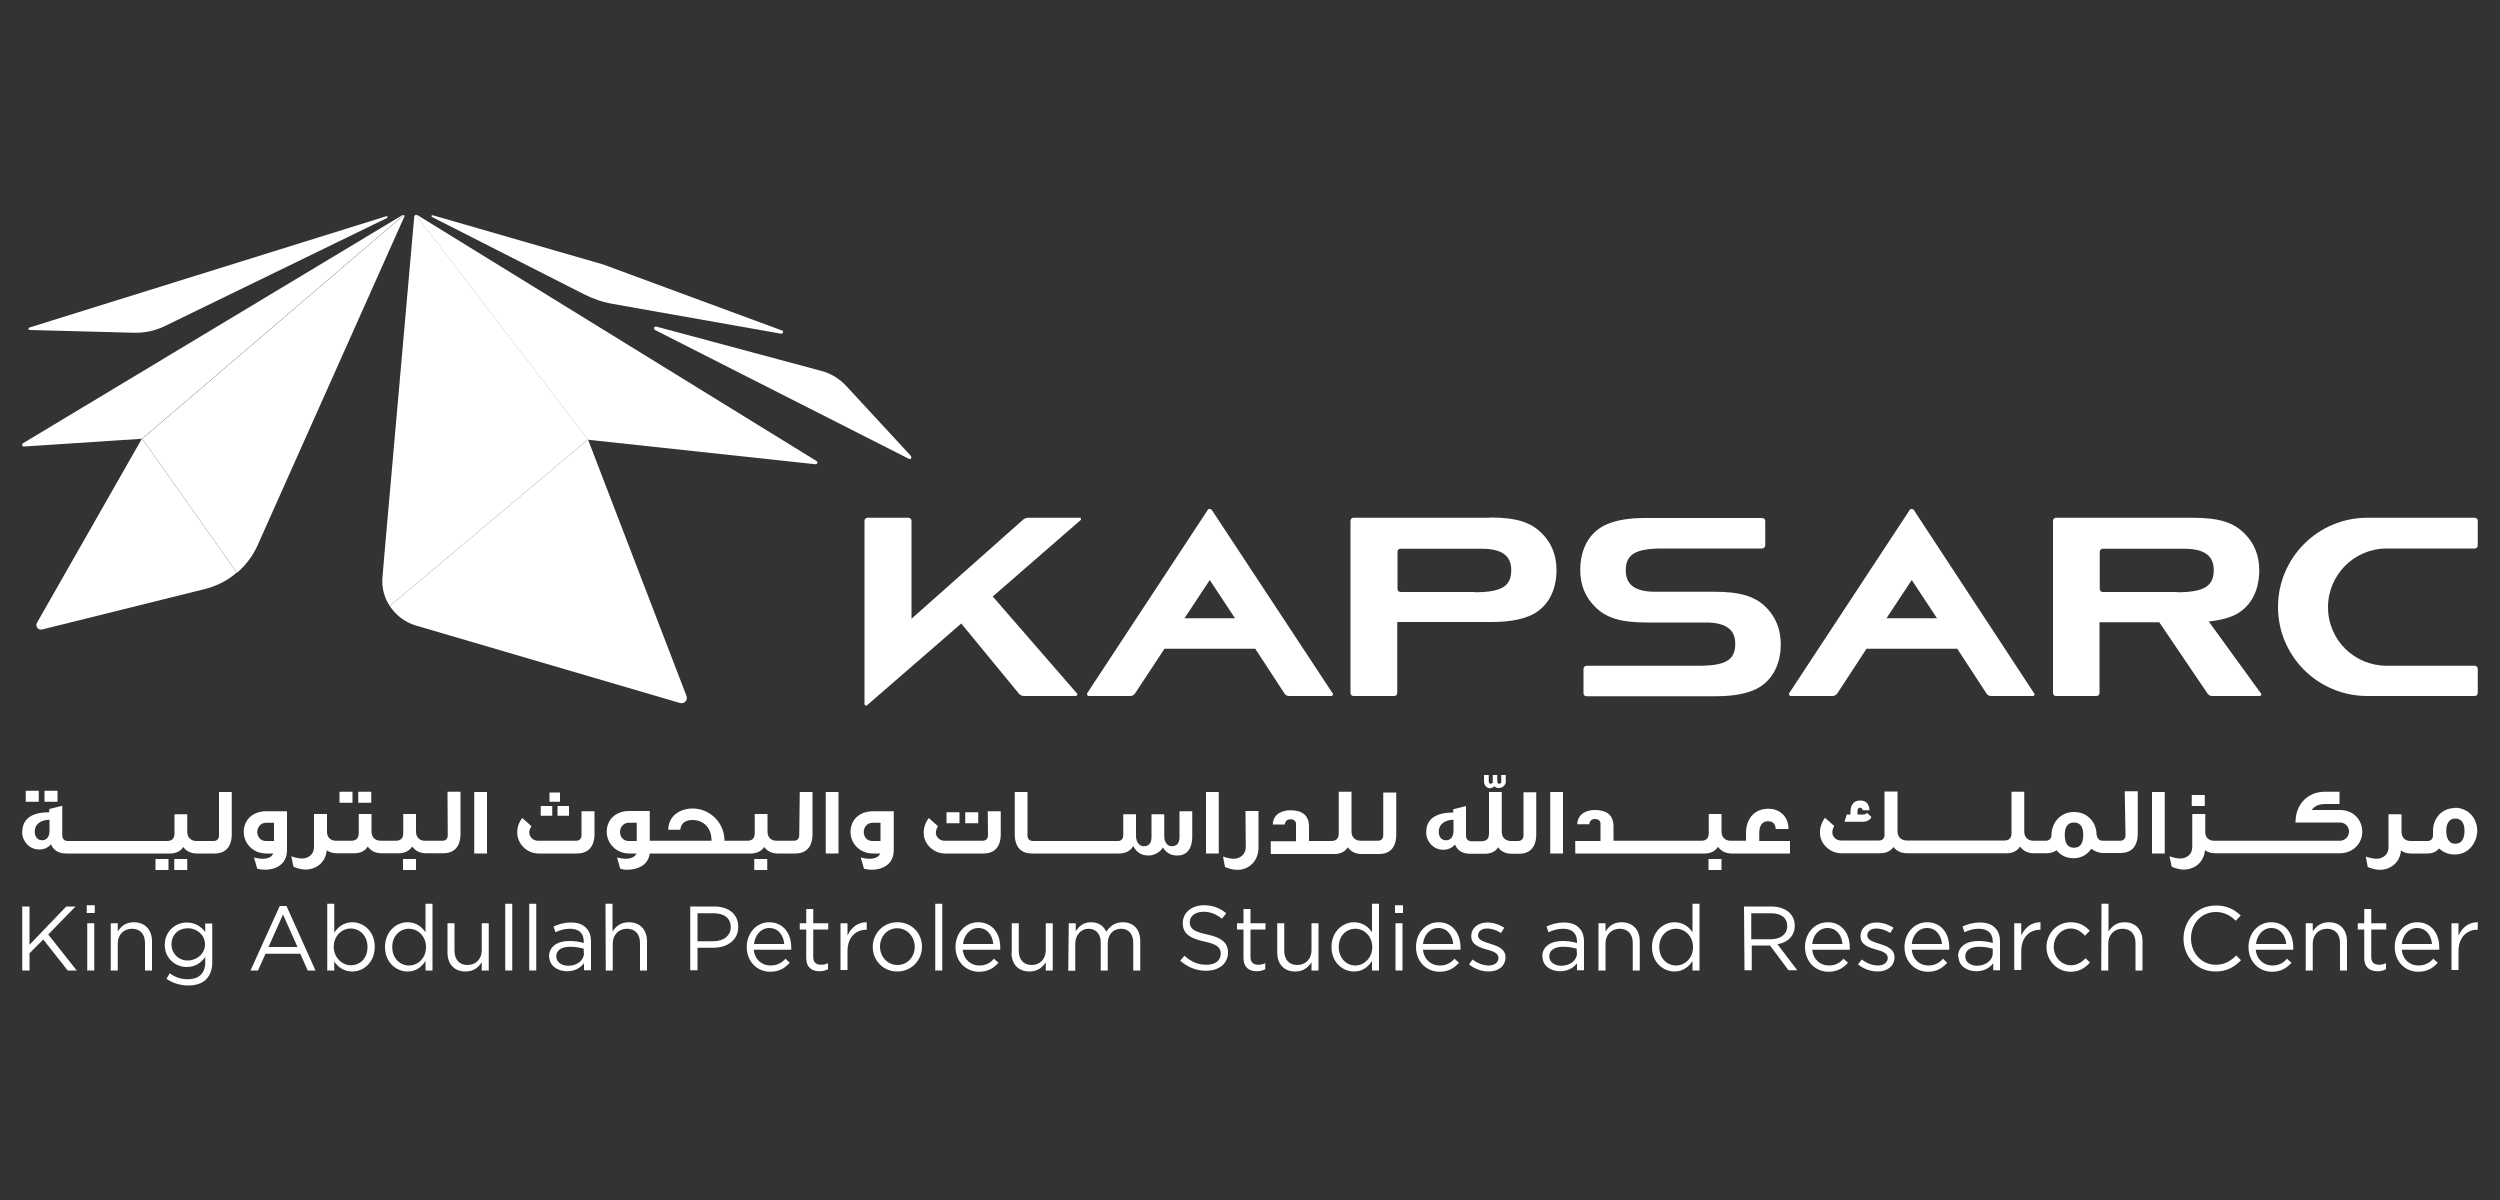 <?xml version="1.0" encoding="UTF-8"?>
<svg xmlns="http://www.w3.org/2000/svg" version="1.1" viewBox="0 0 100 48">
  <rect x="0" y="0" width="100" height="48" fill="#333333" stroke="none"/>
  <defs>
    <style>
      .cls-1 {
        fill: #fff;
      }
    </style>
  </defs>
  <!-- Generator: Adobe Illustrator 28.6.0, SVG Export Plug-In . SVG Version: 1.2.0 Build 709)  -->
  <g>
    <g id="Layer_1">
      <g>
        <path class="cls-1" d="M16.18,8.65s0-.04-.02-.05l-10.47,8.95,3.79,5.36c.35-.3.63-.67.82-1.09"/>
        <path class="cls-1" d="M32.66,18.44l-15.97-9.84s-.04-.01-.06,0l6.89,8.99,9.1.98c.07,0,.11-.09.04-.13"/>
        <path class="cls-1" d="M5.36,13.31c.43.01.85-.08,1.24-.27l8.88-4.32s.03-.03.02-.05c0-.02-.03-.03-.05-.02L1.18,13.1c-.06.02-.05.1.01.1"/>
        <path class="cls-1" d="M1.48,24.91c-.08.14.05.31.2.27l6.52-1.62c.47-.12.91-.34,1.27-.66l-3.79-5.36"/>
        <path class="cls-1" d="M16.57,8.66l-1.15,13.01-.12,1.41c-.04.42.07.83.29,1.16l7.93-6.66-6.89-8.99s-.05.03-.06.07"/>
        <path class="cls-1" d="M17.31,8.61s-.04,0-.05.02c0,.02,0,.04.02.05l6.06,3.08c.37.19.78.33,1.19.4l6.72,1.19s.07-.02.07-.05c.01-.03,0-.07-.04-.08l-7.15-2.64"/>
        <path class="cls-1" d="M16.12,8.59L.92,17.73c-.07.04-.03.14.04.13l4.72-.31,10.47-8.95s-.02,0-.03,0"/>
        <path class="cls-1" d="M16.63,25.02l10.57,3.1c.17.05.32-.11.26-.28l-3.94-10.26-7.93,6.66c.24.36.6.65,1.04.78"/>
        <path class="cls-1" d="M26.16,13.11s0,.07.04.09l10.17,5.16s.07,0,.08-.03c.01-.04,0-.08-.03-.11l-2.55-2.76c-.28-.31-.64-.53-1.04-.63l-6.59-1.77s-.07.01-.08.05"/>
        <path class="cls-1" d="M47.38,24.73l1.01-1.53,1.01,1.53h-2.02ZM48.46,20.38s-.11-.05-.14,0l-4.84,7.36s0,.1.06.1h1.67c.08,0,.15-.04.19-.1l1.18-1.79h3.63l1.17,1.79c.04.07.11.1.19.1h1.68c.05,0,.09-.06.06-.1"/>
        <path class="cls-1" d="M75.46,24.73l1.01-1.53,1.01,1.53h-2.01ZM76.54,20.38s-.11-.05-.14,0l-4.84,7.36s0,.1.06.1h1.68c.08,0,.14-.04.19-.1l1.17-1.79h3.63l1.17,1.79c.04.07.11.1.19.1h1.67c.05,0,.08-.06.05-.1"/>
        <path class="cls-1" d="M95.47,21.94h3.52c.07,0,.12-.05.12-.13v-.98c0-.07-.06-.12-.12-.12h-4.3c-1.97,0-3.57,1.6-3.57,3.57s1.6,3.56,3.57,3.56h4.3c.07,0,.12-.05.12-.12v-.97c0-.07-.06-.12-.12-.12h-3.52c-1.3,0-2.35-1.04-2.35-2.34s1.05-2.35,2.35-2.35"/>
        <path class="cls-1" d="M41.13,20.71c-.08,0-.15.03-.21.08l-4.46,3.96v-3.92c0-.07-.06-.12-.13-.12h-1.63c-.07,0-.12.06-.12.12v7.35s.05.07.09.04l3.78-3.28,2.31,2.81c.05.06.12.09.2.09h2.09s.07-.06.04-.09l-3.38-3.89,3.53-3.07s0-.08-.03-.08"/>
        <path class="cls-1" d="M87.08,23.68h-2.97c-.07,0-.12-.06-.12-.12v-1.49c0-.07.06-.12.12-.12h3.26c.79,0,1.18.27,1.18.85,0,.65-.39.89-1.47.89M88.35,24.86c.36-.04.65-.1.93-.21.7-.29,1.09-.96,1.09-1.84,0-.58-.19-1.06-.56-1.44-.46-.48-1.06-.66-2.11-.66h-5.46c-.07,0-.12.06-.12.12v6.89c0,.07.05.12.12.12h1.62c.07,0,.12-.05.12-.12v-2.83h2.39l1.93,2.85c.04.06.11.1.19.1h1.9c.05,0,.08-.05.05-.1"/>
        <path class="cls-1" d="M58.98,23.68h-2.96c-.07,0-.12-.06-.12-.12v-1.49c0-.07.05-.12.12-.12h3.25c.79,0,1.18.27,1.18.85,0,.65-.38.89-1.47.89M59.6,20.71h-5.46c-.07,0-.12.06-.12.12v6.89c0,.07.05.12.12.12h1.63c.07,0,.12-.05.12-.12v-2.84h3.71c.69,0,1.14-.07,1.57-.24.7-.29,1.09-.96,1.09-1.84,0-.58-.19-1.06-.56-1.44-.46-.48-1.06-.66-2.11-.66"/>
        <path class="cls-1" d="M68.56,23.67h-2.35c-.79,0-1.18-.27-1.18-.85,0-.65.39-.88,1.47-.88h3.98c.07,0,.13-.06.13-.12v-.98c0-.07-.06-.12-.13-.12h-4.61c-.7,0-1.14.07-1.57.24-.7.29-1.09.96-1.09,1.84,0,.58.19,1.06.56,1.44.46.48,1.06.66,2.11.66h2.35c.79,0,1.18.27,1.18.85,0,.65-.38.88-1.47.88h-4.48c-.06,0-.12.06-.12.12v.98c0,.07.05.12.12.12h5.1c.69,0,1.15-.07,1.58-.24.69-.29,1.09-.96,1.09-1.84,0-.58-.19-1.06-.55-1.44-.46-.48-1.06-.66-2.11-.66"/>
        <path class="cls-1" d="M.89,36.26h.29v1.53l1.47-1.53h.37l-1.09,1.12,1.14,1.44h-.36l-.98-1.24-.55.55v.69h-.29"/>
        <path class="cls-1" d="M3.49,36.93h.28v1.89h-.28v-1.89ZM3.47,36.21h.32v.31h-.32v-.31Z"/>
        <path class="cls-1" d="M4.43,36.93h.28v.33c.12-.2.32-.37.64-.37.46,0,.73.31.73.76v1.17h-.28v-1.1c0-.35-.19-.57-.52-.57s-.57.24-.57.59v1.08h-.28"/>
        <path class="cls-1" d="M8.2,37.78h0c0-.39-.33-.65-.69-.65s-.65.25-.65.64h0c0,.39.3.65.65.65s.69-.26.69-.64M6.66,39.15l.13-.22c.21.16.45.24.73.24.42,0,.69-.23.69-.67v-.22c-.16.22-.39.4-.74.4-.45,0-.88-.34-.88-.88h0c0-.56.44-.9.88-.9.35,0,.59.18.74.38v-.34h.28v1.56c0,.29-.09.51-.24.67-.17.17-.42.25-.72.25s-.61-.09-.86-.26"/>
        <path class="cls-1" d="M11.9,37.88l-.58-1.3-.58,1.3h1.16ZM11.19,36.24h.27l1.16,2.58h-.31l-.3-.67h-1.39l-.3.67h-.3"/>
        <path class="cls-1" d="M14.7,37.88h0c0-.45-.31-.74-.67-.74s-.68.3-.68.73h0c0,.44.34.74.68.74.37,0,.67-.27.67-.73M13.37,38.46v.36h-.28v-2.67h.28v1.16c.15-.23.38-.42.72-.42.45,0,.9.36.9.98h0c0,.62-.44.99-.9.99-.35,0-.58-.19-.72-.4"/>
        <path class="cls-1" d="M17.04,37.88h0c0-.44-.33-.73-.68-.73s-.67.27-.67.73h0c0,.45.31.74.67.74s.68-.3.68-.73M15.4,37.88h0c0-.62.45-.99.9-.99.35,0,.58.19.72.4v-1.14h.28v2.67h-.28v-.38c-.15.23-.37.42-.72.42-.45,0-.9-.36-.9-.98"/>
        <path class="cls-1" d="M17.9,38.1v-1.17h.28v1.1c0,.35.19.57.52.57s.57-.24.57-.59v-1.08h.28v1.89h-.28v-.33c-.13.2-.32.37-.65.37-.46,0-.72-.31-.72-.75"/>
        <path class="cls-1" d="M20.21,38.82h.28v-2.67h-.28v2.67Z"/>
        <path class="cls-1" d="M21.17,38.82h.28v-2.67h-.28v2.67Z"/>
        <path class="cls-1" d="M23.35,38.12v-.17c-.14-.04-.32-.08-.55-.08-.35,0-.55.15-.55.38h0c0,.24.22.38.48.38.35,0,.63-.21.63-.51M21.96,38.27h0c0-.41.33-.63.81-.63.24,0,.41.03.58.08v-.06c0-.34-.2-.51-.56-.51-.22,0-.4.06-.57.14l-.08-.23c.21-.09.41-.16.69-.16s.47.07.61.21c.13.13.2.31.2.55v1.15h-.28v-.28c-.13.17-.35.32-.68.32-.35,0-.71-.2-.71-.59"/>
        <path class="cls-1" d="M24.22,36.15h.28v1.11c.13-.2.32-.37.65-.37.46,0,.73.31.73.76v1.17h-.28v-1.1c0-.35-.19-.57-.52-.57s-.57.24-.57.59v1.08h-.28"/>
        <path class="cls-1" d="M28.53,37.65c.42,0,.7-.23.7-.56h0c0-.37-.27-.56-.69-.56h-.64v1.12h.63ZM27.61,36.26h.96c.58,0,.96.31.96.81h0c0,.56-.46.84-1.01.84h-.62v.9h-.29"/>
        <path class="cls-1" d="M31.37,37.76c-.03-.34-.23-.64-.6-.64-.32,0-.57.27-.61.64h1.22ZM30.82,38.62c.26,0,.44-.1.6-.27l.17.16c-.19.21-.42.36-.78.36-.52,0-.94-.4-.94-.99,0-.55.38-.99.9-.99.56,0,.88.45.88,1,0,.03,0,.06,0,.1h-1.5c.04.4.33.63.67.63"/>
        <path class="cls-1" d="M32.25,38.32v-1.14h-.26v-.25h.26v-.57h.28v.57h.6v.25h-.6v1.1c0,.23.13.31.32.31.09,0,.18-.02.27-.06v.24c-.1.05-.2.08-.34.08-.3,0-.53-.15-.53-.53"/>
        <path class="cls-1" d="M33.62,36.93h.28v.49c.14-.31.41-.54.77-.53v.3h-.02c-.41,0-.75.29-.75.86v.75h-.28"/>
        <path class="cls-1" d="M36.59,37.88h0c0-.41-.3-.75-.7-.75s-.69.33-.69.73h0c0,.41.3.74.7.74s.69-.33.69-.73M34.91,37.88h0c0-.54.41-.99.99-.99s.98.45.98.98h0c0,.54-.42.99-.99.99s-.98-.45-.98-.98"/>
        <path class="cls-1" d="M37.41,38.82h.28v-2.67h-.28v2.67Z"/>
        <path class="cls-1" d="M39.73,37.76c-.03-.34-.23-.64-.6-.64-.32,0-.57.27-.61.64h1.21ZM39.17,38.62c.26,0,.44-.1.59-.27l.18.16c-.19.21-.42.36-.78.36-.52,0-.94-.4-.94-.99,0-.55.38-.99.91-.99.56,0,.88.45.88,1,0,.03,0,.06,0,.1h-1.5c.04.4.33.63.66.63"/>
        <path class="cls-1" d="M40.47,38.1v-1.17h.28v1.1c0,.35.19.57.52.57s.56-.24.56-.59v-1.08h.28v1.89h-.28v-.33c-.13.2-.32.37-.65.37-.46,0-.72-.31-.72-.75"/>
        <path class="cls-1" d="M42.75,36.93h.28v.32c.13-.19.29-.36.61-.36s.51.16.61.38c.14-.21.34-.38.66-.38.44,0,.7.29.7.76v1.17h-.28v-1.1c0-.36-.18-.57-.49-.57-.29,0-.53.21-.53.58v1.09h-.28v-1.11c0-.35-.19-.56-.49-.56s-.53.25-.53.6v1.08h-.28"/>
        <path class="cls-1" d="M47.2,38.44l.18-.21c.27.24.52.36.88.36s.57-.18.57-.44h0c0-.24-.13-.38-.66-.49-.59-.13-.86-.32-.86-.74h0c0-.41.36-.71.84-.71.37,0,.64.11.9.32l-.17.22c-.24-.19-.47-.28-.74-.28-.33,0-.55.18-.55.41h0c0,.25.13.38.7.5.57.12.83.33.83.72h0c0,.45-.37.73-.87.73-.41,0-.74-.14-1.05-.41"/>
        <path class="cls-1" d="M49.74,38.32v-1.14h-.26v-.25h.26v-.57h.28v.57h.6v.25h-.6v1.1c0,.23.13.31.32.31.09,0,.18-.02.27-.06v.24c-.1.05-.21.08-.34.08-.3,0-.53-.15-.53-.53"/>
        <path class="cls-1" d="M51.09,38.1v-1.17h.28v1.1c0,.35.19.57.52.57s.57-.24.57-.59v-1.08h.28v1.89h-.28v-.33c-.13.2-.32.37-.65.37-.46,0-.72-.31-.72-.75"/>
        <path class="cls-1" d="M54.89,37.88h0c0-.44-.33-.73-.68-.73s-.66.27-.66.73h0c0,.45.31.74.66.74s.68-.3.68-.73M53.26,37.88h0c0-.62.45-.99.9-.99.35,0,.58.19.72.4v-1.14h.28v2.67h-.28v-.38c-.15.23-.37.42-.72.42-.45,0-.9-.36-.9-.98"/>
        <path class="cls-1" d="M55.82,36.93h.28v1.89h-.28v-1.89ZM55.8,36.21h.32v.31h-.32v-.31Z"/>
        <path class="cls-1" d="M58.13,37.76c-.03-.34-.23-.64-.6-.64-.33,0-.57.27-.61.64h1.22ZM57.59,38.62c.26,0,.44-.1.59-.27l.18.16c-.19.21-.42.36-.78.36-.52,0-.94-.4-.94-.99,0-.55.38-.99.9-.99.56,0,.88.45.88,1,0,.03,0,.06,0,.1h-1.5c.04.4.33.63.67.63"/>
        <path class="cls-1" d="M58.76,38.58l.14-.2c.2.15.43.24.65.24s.39-.12.39-.3h0c0-.2-.22-.27-.47-.34-.29-.08-.62-.19-.62-.53h0c0-.33.27-.55.64-.55.23,0,.49.08.68.21l-.13.21c-.18-.12-.38-.18-.56-.18-.22,0-.36.12-.36.28h0c0,.18.23.25.49.33.29.09.61.2.61.54h0c0,.36-.3.57-.67.57-.27,0-.57-.1-.78-.28"/>
        <path class="cls-1" d="M63.07,38.12v-.17c-.14-.04-.32-.08-.55-.08-.35,0-.55.15-.55.38h0c0,.24.22.38.48.38.35,0,.63-.21.63-.51M61.69,38.27h0c0-.41.33-.63.81-.63.24,0,.41.03.58.08v-.06c0-.34-.21-.51-.56-.51-.22,0-.4.06-.58.14l-.08-.23c.21-.09.41-.16.69-.16s.47.07.61.21c.13.13.2.31.2.55v1.15h-.28v-.28c-.13.17-.35.32-.68.32-.35,0-.7-.2-.7-.59"/>
        <path class="cls-1" d="M63.94,36.93h.28v.33c.12-.2.32-.37.64-.37.46,0,.73.31.73.76v1.17h-.28v-1.1c0-.35-.19-.57-.52-.57s-.57.24-.57.59v1.08h-.28"/>
        <path class="cls-1" d="M67.72,37.88h0c0-.44-.33-.73-.68-.73s-.67.27-.67.73h0c0,.45.31.74.67.74s.68-.3.68-.73M66.08,37.88h0c0-.62.45-.99.9-.99.35,0,.58.19.72.4v-1.14h.28v2.67h-.28v-.38c-.15.23-.38.42-.72.42-.45,0-.9-.36-.9-.98"/>
        <path class="cls-1" d="M70.83,37.57c.39,0,.66-.2.66-.53h0c0-.32-.24-.51-.65-.51h-.79v1.04h.79ZM69.76,36.26h1.1c.31,0,.57.1.73.26.12.12.2.3.2.5h0c0,.43-.29.68-.69.75l.79,1.04h-.35l-.74-.99h-.73v.99h-.29"/>
        <path class="cls-1" d="M73.7,37.76c-.03-.34-.23-.64-.6-.64-.32,0-.58.27-.61.64h1.21ZM73.15,38.62c.26,0,.44-.1.59-.27l.18.16c-.19.21-.42.36-.78.36-.52,0-.94-.4-.94-.99,0-.55.38-.99.91-.99.56,0,.88.45.88,1,0,.03,0,.06,0,.1h-1.5c.04.4.33.63.66.63"/>
        <path class="cls-1" d="M74.32,38.58l.15-.2c.2.15.43.24.65.24s.39-.12.39-.3h0c0-.2-.22-.27-.47-.34-.29-.08-.62-.19-.62-.53h0c0-.33.27-.55.64-.55.23,0,.48.08.68.21l-.13.21c-.18-.12-.38-.18-.56-.18-.22,0-.36.12-.36.28h0c0,.18.23.25.48.33.29.09.61.2.61.54h0c0,.36-.3.57-.67.57-.27,0-.57-.1-.78-.28"/>
        <path class="cls-1" d="M77.68,37.76c-.03-.34-.23-.64-.6-.64-.33,0-.57.27-.61.64h1.22ZM77.13,38.62c.26,0,.44-.1.59-.27l.17.16c-.19.21-.42.36-.77.36-.52,0-.94-.4-.94-.99,0-.55.38-.99.91-.99.56,0,.88.45.88,1,0,.03,0,.06,0,.1h-1.5c.04.4.33.63.66.63"/>
        <path class="cls-1" d="M79.71,38.12v-.17c-.14-.04-.32-.08-.55-.08-.35,0-.55.15-.55.38h0c0,.24.22.38.47.38.34,0,.63-.21.63-.51M78.32,38.27h0c0-.41.33-.63.81-.63.24,0,.41.03.58.08v-.06c0-.34-.21-.51-.56-.51-.22,0-.4.06-.57.14l-.08-.23c.21-.09.41-.16.69-.16s.47.07.61.21c.13.13.2.31.2.55v1.15h-.27v-.28c-.13.17-.35.32-.68.32-.35,0-.71-.2-.71-.59"/>
        <path class="cls-1" d="M80.57,36.93h.28v.49c.14-.31.41-.54.77-.53v.3h-.02c-.41,0-.75.29-.75.86v.75h-.28"/>
        <path class="cls-1" d="M81.86,37.88h0c0-.54.41-.99.97-.99.36,0,.58.15.76.34l-.19.2c-.15-.16-.32-.29-.57-.29-.38,0-.68.33-.68.73h0c0,.41.3.74.69.74.24,0,.43-.12.58-.28l.18.17c-.19.21-.42.37-.77.37-.55,0-.97-.45-.97-.98"/>
        <path class="cls-1" d="M84.06,36.15h.28v1.11c.13-.2.32-.37.64-.37.45,0,.72.31.72.76v1.17h-.28v-1.1c0-.35-.19-.57-.52-.57s-.57.24-.57.59v1.08h-.28"/>
        <path class="cls-1" d="M87.34,37.55h0c0-.73.54-1.33,1.29-1.33.46,0,.74.16,1,.4l-.2.21c-.21-.21-.46-.35-.8-.35-.57,0-.99.46-.99,1.05h0c0,.6.43,1.06.99,1.06.35,0,.58-.14.82-.37l.19.19c-.27.27-.56.45-1.02.45-.74,0-1.28-.58-1.28-1.32"/>
        <path class="cls-1" d="M91.45,37.76c-.03-.34-.23-.64-.6-.64-.32,0-.57.27-.61.64h1.21ZM90.89,38.62c.26,0,.44-.1.59-.27l.18.16c-.19.21-.42.36-.78.36-.52,0-.94-.4-.94-.99,0-.55.38-.99.91-.99.56,0,.88.45.88,1,0,.03,0,.06,0,.1h-1.5c.04.4.33.63.66.63"/>
        <path class="cls-1" d="M92.23,36.93h.28v.33c.12-.2.32-.37.65-.37.45,0,.72.31.72.76v1.17h-.28v-1.1c0-.35-.19-.57-.52-.57s-.57.24-.57.59v1.08h-.28"/>
        <path class="cls-1" d="M94.57,38.32v-1.14h-.26v-.25h.26v-.57h.28v.57h.6v.25h-.6v1.1c0,.23.13.31.32.31.1,0,.17-.02.27-.06v.24c-.1.05-.2.08-.34.08-.3,0-.53-.15-.53-.53"/>
        <path class="cls-1" d="M97.28,37.76c-.03-.34-.23-.64-.6-.64-.33,0-.57.27-.61.64h1.22ZM96.73,38.62c.26,0,.45-.1.6-.27l.18.16c-.19.21-.42.36-.78.36-.52,0-.94-.4-.94-.99,0-.55.38-.99.9-.99.56,0,.88.45.88,1,0,.03,0,.06,0,.1h-1.5c.04.4.33.63.66.63"/>
        <path class="cls-1" d="M98.06,36.93h.28v.49c.14-.31.41-.54.77-.53v.3h-.02c-.41,0-.75.29-.75.86v.75h-.28"/>
        <path class="cls-1" d="M1.78,32.07h.52v-.44h-.52v.44Z"/>
        <path class="cls-1" d="M1.03,32.07h.52v-.44h-.52v.44Z"/>
        <path class="cls-1" d="M6.97,34.8h.52v-.44h-.52v.44Z"/>
        <path class="cls-1" d="M6.22,34.8h.52v-.44h-.52v.44Z"/>
        <path class="cls-1" d="M1.98,33.25c0,.24-.14.37-.31.36-.21,0-.29-.22-.28-.35,0-.35.33-.47.59-.47v.45ZM8.76,33.41c0,.15-.08.23-.22.23h-.68c-.23,0-.37-.15-.37-.37v-.7h-.51v.76c0,.22-.11.31-.31.31h-3.96c-.13,0-.22-.08-.22-.23v-1.18l-.52.13v.13c-.64,0-1.09.22-1.08.82,0,.34.29.66.65.67.25.01.42-.11.5-.21.08.2.25.37.62.37h4.15c.23,0,.43-.1.52-.26.1.14.27.26.55.26h.7c.64,0,.69-.55.69-.76v-1.7h-.51"/>
        <path class="cls-1" d="M10.96,33.64h-.32c-.22,0-.35-.17-.35-.36,0-.18.13-.37.35-.37h.32v.73ZM9.75,33.27c0,.49.39.87.9.87h.28c-.09.21-.35.21-.44.21h0c-.12,0-.24-.03-.33-.05l.13.45c.08.02.21.04.31.04.39,0,.88-.19.88-.78v-1.56h-.83c-.55,0-.9.35-.9.83"/>
        <path class="cls-1" d="M14.33,32.11h.52v-.44h-.52v.44Z"/>
        <path class="cls-1" d="M13.58,32.11h.52v-.44h-.52v.44Z"/>
        <path class="cls-1" d="M16.12,34.8h.52v-.44h-.52v.44Z"/>
        <path class="cls-1" d="M17.91,33.4c0,.15-.08.23-.22.23h-.69c-.23,0-.36-.15-.36-.37v-.7h-.51v.76c0,.22-.11.31-.3.31h-.6c-.23,0-.37-.15-.37-.37v-.7h-.51v.76c0,.22-.11.31-.31.31h-.6c-.22,0-.36-.14-.36-.35v-.72h-.52v1.31c0,.36-.29.47-.47.47-.22,0-.44-.09-.44-.09l.09.42s.19.09.42.11c.43.03.86-.24.91-.77.09.07.23.12.4.12h.72c.24,0,.43-.11.52-.27.1.14.27.27.54.27h.71c.24,0,.43-.11.53-.27.1.14.27.27.54.27h.7c.64,0,.69-.55.69-.76v-1.7h-.52"/>
        <path class="cls-1" d="M18.97,34.14h.51v-2.46h-.51v2.46Z"/>
        <path class="cls-1" d="M21.98,32.07h.42v-.37h-.42v.37Z"/>
        <path class="cls-1" d="M23.26,33.4c0,.15-.08.23-.22.23h-1.52c-.21,0-.35-.17-.35-.33,0-.14.09-.25.09-.25,0,0-.15-.13-.37-.33-.18.23-.2.45-.2.59,0,.41.36.83.85.83h1.54c.64,0,.7-.55.7-.76v-.93h-.52"/>
        <path class="cls-1" d="M22.3,32.63h.46v-.39h-.46v.39Z"/>
        <path class="cls-1" d="M21.63,32.63h.46v-.39h-.46v.39Z"/>
        <path class="cls-1" d="M30.17,34.8h.52v-.44h-.52v.44Z"/>
        <path class="cls-1" d="M25.47,33.64h-.32c-.22,0-.35-.17-.35-.36,0-.18.13-.37.35-.37h.32v.73ZM31.97,33.4c0,.15-.08.23-.22.23h-.69c-.23,0-.36-.15-.36-.37v-.7h-.51v.76c0,.22-.11.31-.3.31h-.91c0-.73-.59-1.29-1.28-1.29-.46,0-.96.26-.97.85h.48c.03-.28.23-.39.49-.39.48,0,.77.36.76.83h-2.47v-1.19h-.82c-.55,0-.9.35-.9.83s.39.87.9.87h.29c-.09.21-.37.21-.45.21-.12,0-.24-.03-.33-.05l.13.45c.07.02.17.04.27.04.37,0,.84-.14.91-.65h4.05c.24,0,.43-.11.53-.26.1.14.27.26.54.26h.7c.64,0,.69-.55.69-.76v-1.7h-.51"/>
        <path class="cls-1" d="M33.03,34.14h.51v-2.46h-.51v2.46Z"/>
        <path class="cls-1" d="M35.22,33.64h-.32c-.23,0-.35-.17-.35-.36,0-.18.13-.37.35-.37h.32v.73ZM34.02,33.27c0,.49.39.87.9.87h.29c-.09.21-.35.21-.45.21h0c-.12,0-.24-.03-.33-.05l.13.45c.08.02.21.04.31.04.39,0,.88-.19.88-.78v-1.56h-.83c-.55,0-.9.35-.9.83"/>
        <path class="cls-1" d="M39.52,33.4c0,.15-.08.23-.22.23h-1.52c-.18,0-.31-.13-.34-.26-.03-.17.08-.32.08-.32,0,0-.15-.13-.37-.33-.2.27-.21.52-.2.65.02.39.39.77.85.77h1.54c.64,0,.69-.55.69-.76v-.93h-.52"/>
        <path class="cls-1" d="M38.61,32.93h.52v-.44h-.52v.44Z"/>
        <path class="cls-1" d="M37.86,32.93h.52v-.44h-.52v.44Z"/>
        <path class="cls-1" d="M47.18,33.48c0,.18-.06.37-.31.37-.16,0-.3-.15-.3-.39v-.89h-.51v.91c0,.18-.06.37-.31.37-.16,0-.3-.15-.31-.39v-.89h-.51v.84c0,.15-.08.23-.22.23h-3.39c-.14,0-.22-.08-.22-.23v-1.73h-.51v1.7c0,.22.05.76.69.76h3.47c.32,0,.49-.14.58-.3.16.31.38.38.63.38.19,0,.47-.14.55-.32.16.22.32.32.58.32.45,0,.6-.36.6-.74v-1.03h-.51"/>
        <path class="cls-1" d="M48.24,34.14h.51v-2.46h-.51v2.46Z"/>
        <path class="cls-1" d="M49.83,33.87c0,.36-.29.48-.47.48-.22,0-.44-.09-.44-.09l.08.42s.19.09.42.11c.46.04.92-.28.92-.9v-1.45h-.52"/>
        <path class="cls-1" d="M55.33,33.4c0,.15-.08.23-.22.23h-.68c-.23,0-.37-.15-.37-.37v-1.59h-.51v1.66c0,.22-.11.31-.31.31h-.88v-.57c0-.46-.27-.66-.75-.66-.22,0-.68.08-.7.57h.48c.02-.17.14-.21.23-.21.22,0,.22.18.22.18v.7h-1.01v.51h2.56c.24,0,.43-.11.52-.27.1.14.27.27.55.27h.7c.64,0,.69-.55.69-.76v-1.7h-.52"/>
        <path class="cls-1" d="M59.62,31.52c.06,0,.12-.03.16-.07.05.06.11.07.18.07.1,0,.22-.06.27-.21v-.31h-.18v.31s-.05.04-.08.04c-.06,0-.08-.04-.08-.13v-.22h-.18v.31s-.05.04-.08.04c-.06,0-.08-.04-.08-.13v-.22h-.19v.25c0,.2.15.29.26.28"/>
        <path class="cls-1" d="M58.14,33.25c0,.24-.14.37-.31.36-.22,0-.29-.22-.28-.35.01-.35.33-.47.59-.47v.45ZM60.94,33.41c0,.15-.09.23-.22.23h-.28c-.23,0-.37-.15-.37-.37v-1.59h-.51v1.66c0,.22-.11.31-.31.31h-.39c-.13,0-.22-.08-.22-.23v-1.18l-.51.13v.13c-.64,0-1.1.22-1.08.82,0,.34.29.66.65.67.25.01.42-.11.5-.21.08.2.25.37.61.37h.59c.24,0,.44-.1.52-.26.1.14.27.26.55.26h.29c.64,0,.69-.55.69-.76v-1.7h-.51"/>
        <path class="cls-1" d="M62.01,34.14h.51v-2.46h-.51v2.46Z"/>
        <path class="cls-1" d="M68.34,34.8h.52v-.44h-.52v.44Z"/>
        <path class="cls-1" d="M70.37,33.31c0-.29.13-.46.34-.46.19,0,.3.08.32.31h.51c0-.51-.36-.81-.8-.81-.63,0-.9.48-.9.96v.32h-.61c-.23,0-.37-.15-.37-.37v-.7h-.51v.76c0,.22-.11.31-.3.31h-3.51v-.57c0-.46-.27-.66-.75-.66-.22,0-.68.08-.7.57h.48c.02-.17.14-.21.23-.21.22,0,.22.18.22.18v.7h-1.01v.5h5.19c.23,0,.43-.11.52-.27.1.14.27.27.54.27h2.34v-.5h-1.23"/>
        <path class="cls-1" d="M74.86,32.68l-.19-.17c-.03.07-.11.07-.12.07h-.25v-.12c0-.09.02-.15.1-.15.04,0,.1.02.11.1h.27c-.02-.27-.14-.39-.38-.39-.27,0-.38.21-.38.44v.12h-.15l-.09.29h.75c.11,0,.26-.05.32-.18"/>
        <path class="cls-1" d="M82.96,33.91c-.28,0-.37-.22-.37-.52,0-.27.09-.49.37-.49s.37.22.37.49c0,.3-.09.52-.37.52M85.02,33.4c0,.15-.08.23-.22.23h-.69c-.16,0-.23-.12-.25-.26,0-.43-.32-.89-.9-.89s-.9.47-.9.92c0,.19-.16.23-.22.23h-.5c-.23,0-.37-.15-.37-.37v-1.59h-.51v1.65c0,.22-.11.3-.3.3h-3.89c-.23,0-.37-.15-.37-.37v-1.59h-.52v1.73c0,.15-.08.23-.22.23h-1.52c-.18,0-.31-.13-.34-.26-.03-.17.07-.32.07-.32,0,0-.15-.13-.37-.33-.2.27-.21.52-.2.65.02.39.39.77.85.77h1.54c.29,0,.45-.11.55-.25.1.13.27.25.54.25h4c.24,0,.43-.11.52-.27.1.14.27.27.55.27h.5c.18,0,.32-.05.41-.12.15.19.38.32.68.32.32,0,.57-.16.71-.38.12.09.29.17.46.17h.71c.64,0,.69-.55.69-.77v-1.7h-.52"/>
        <path class="cls-1" d="M86.08,34.14h.51v-2.46h-.51v2.46Z"/>
        <path class="cls-1" d="M87.67,32.24h.52v-.44h-.52v.44Z"/>
        <path class="cls-1" d="M93.58,32.4h-1.11c.08-.12.24-.24.54-.24h.57v-.49h-.6c-.63,0-1.16.46-1.16,1.23h1.77c.23,0,.37.17.37.37s-.17.36-.37.36h-5.02c-.23,0-.36-.14-.36-.35v-.72h-.52v1.31c0,.36-.29.47-.47.47-.22,0-.44-.09-.44-.09l.09.42s.19.09.42.11c.43.03.86-.24.91-.77.1.07.23.12.4.12h4.99c.52,0,.9-.38.9-.86s-.35-.87-.9-.87"/>
        <path class="cls-1" d="M98.21,33.75c-.27,0-.36-.25-.36-.52,0-.24.09-.49.36-.49s.37.22.37.49c0,.3-.1.52-.37.52M98.21,32.32c-.59,0-.89.47-.89.91v.17c0,.15-.08.24-.22.24h-.67c-.23,0-.36-.14-.37-.35v-.72h-.52v1.31c0,.36-.29.47-.47.47-.22,0-.44-.09-.44-.09l.08.42s.19.09.42.11c.43.03.86-.24.91-.77.09.07.23.12.4.12h.67c.23,0,.38-.11.45-.2.14.12.33.24.63.24.59,0,.9-.52.9-.96s-.32-.91-.9-.91"/>
      </g>
    </g>
  </g>
</svg>